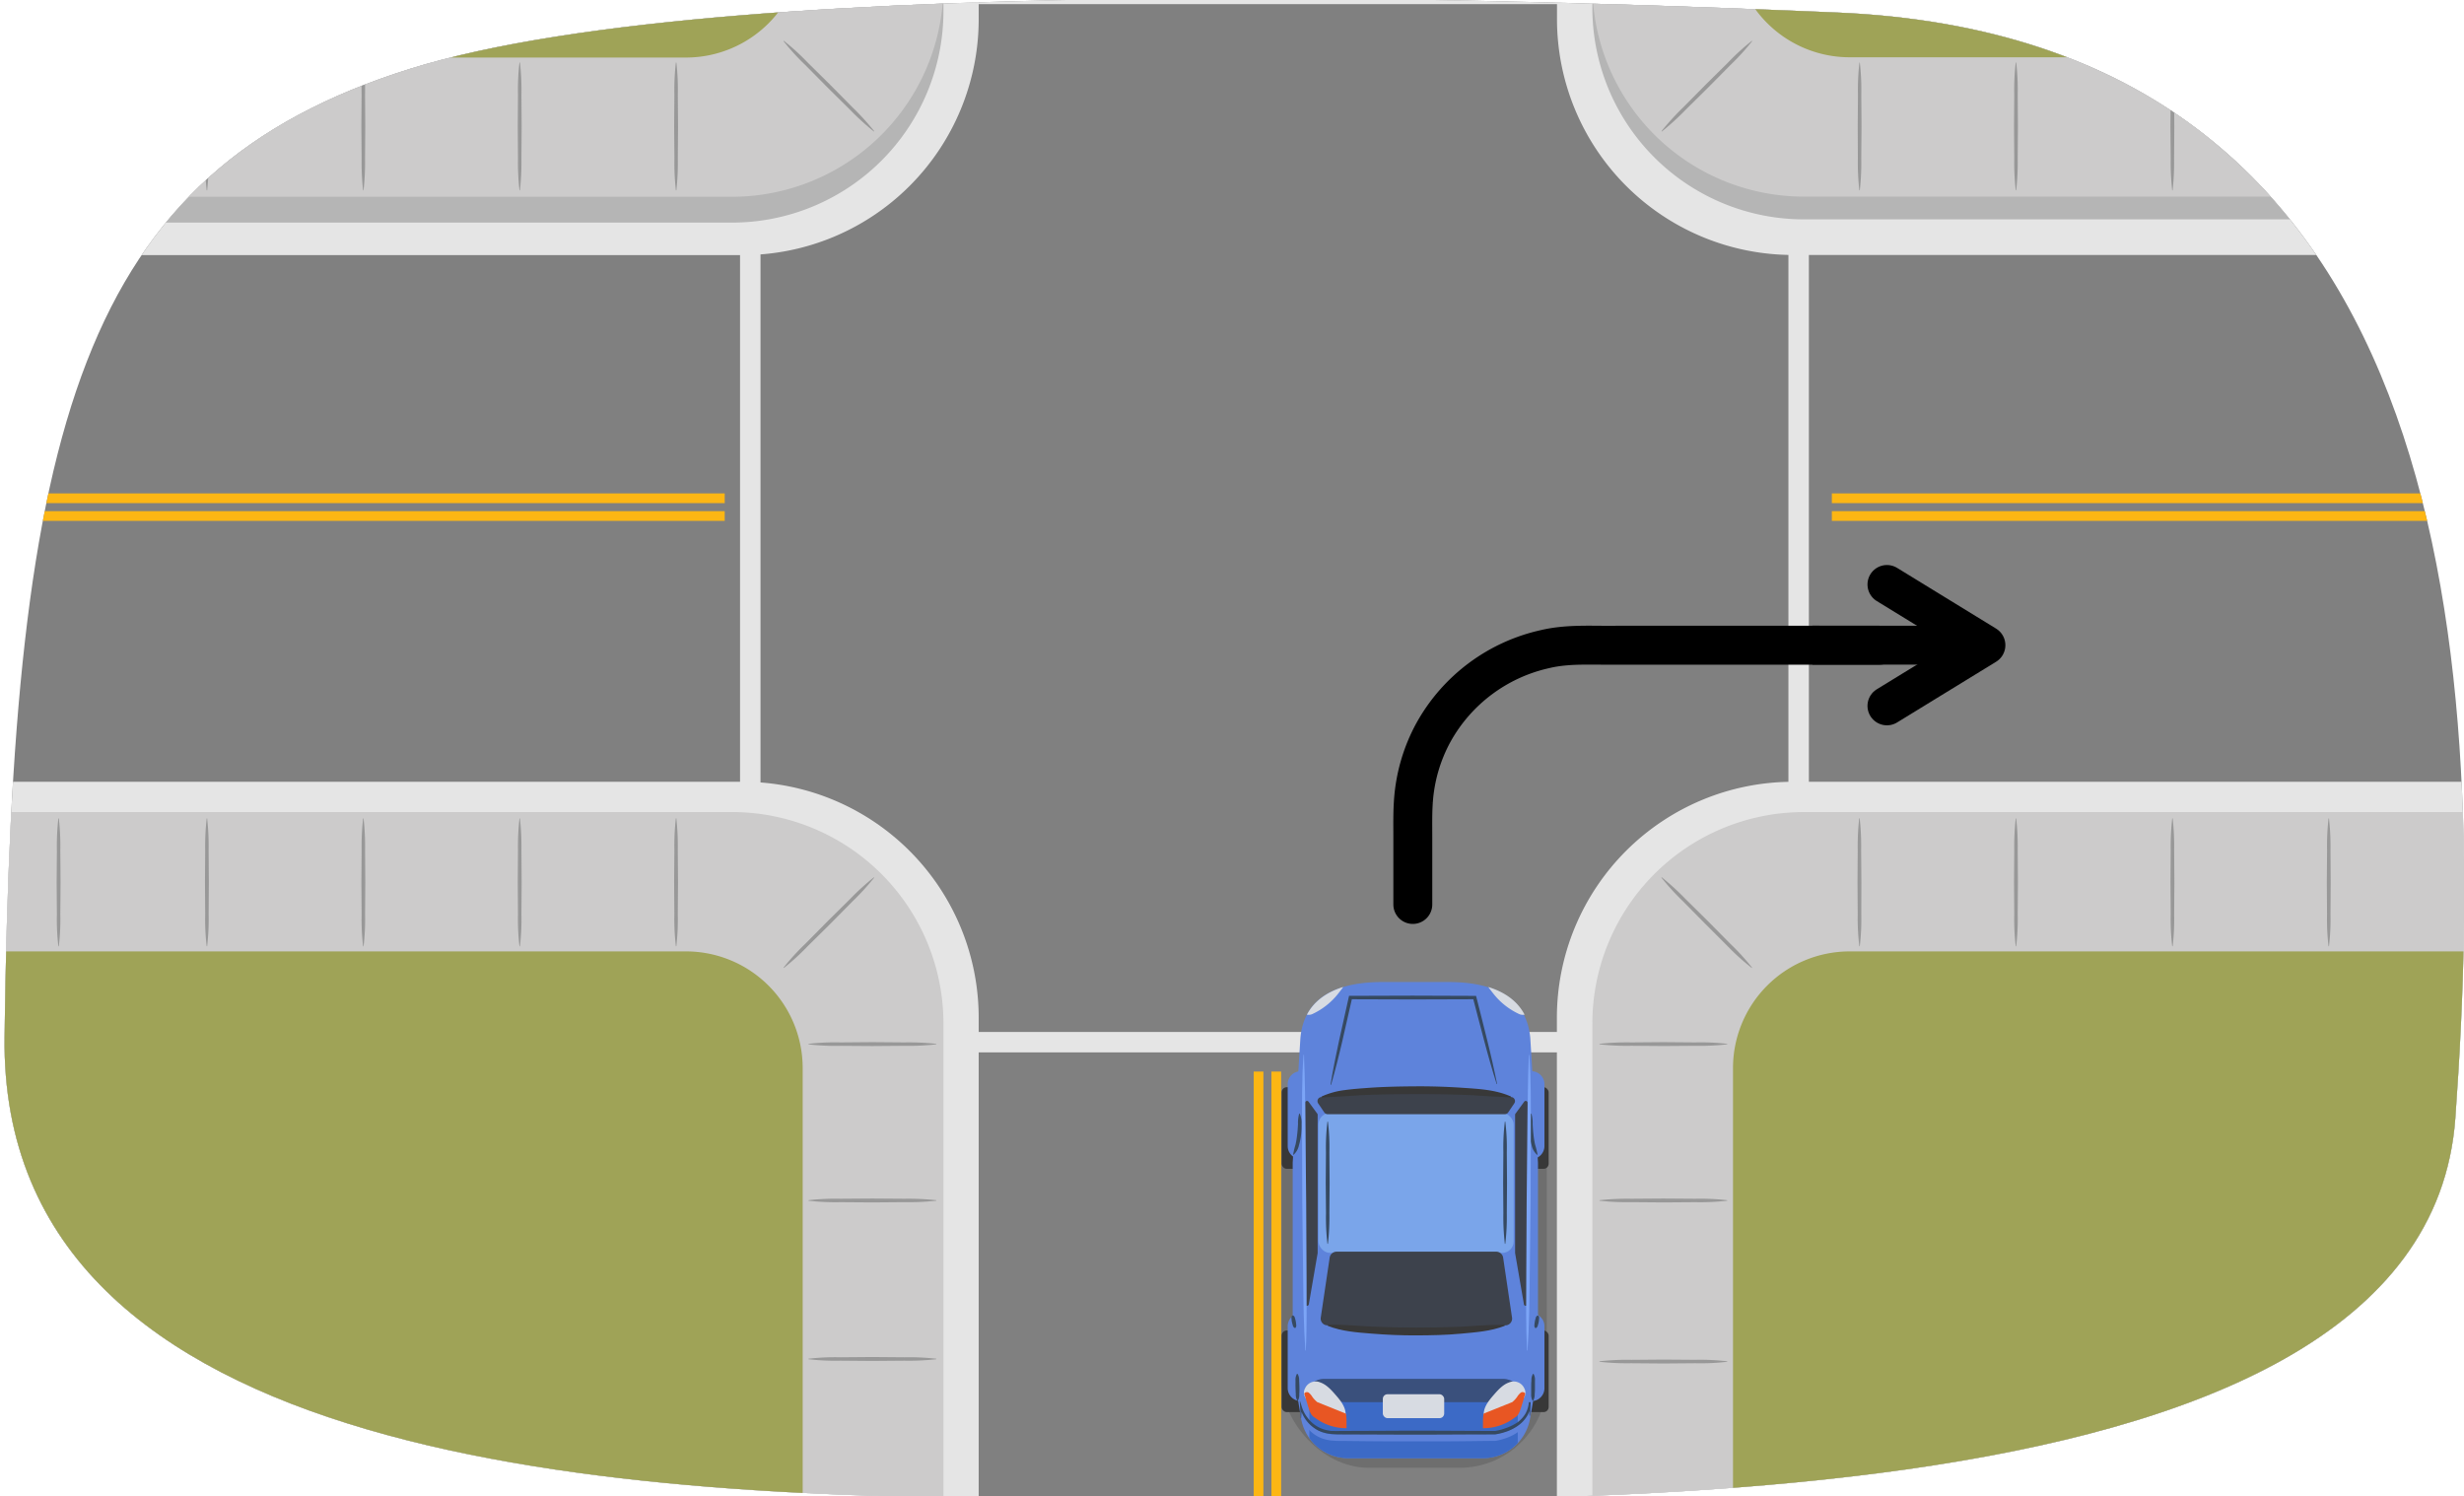 <svg xmlns="http://www.w3.org/2000/svg" xmlns:xlink="http://www.w3.org/1999/xlink" width="760" height="461.6" viewBox="0 0 760 461.6"><defs><clipPath id="a"><path d="M757.33,344.93c10.72-148.39-1.91-333.17-191-341.08-66.54-2.79-338.45-14.42-439.91,17.4S3.8,130.72,1.41,319.8C-.28,452.86,192.85,462.22,326.06,462.22S747.75,477.43,757.33,344.93Z" fill="none"/></clipPath></defs><g clip-path="url(#a)"><rect x="-27.46" y="-67.74" width="806.87" height="558.01" fill="gray"/><line x1="388.19" y1="330.54" x2="388.19" y2="490.27" fill="none" stroke="#fcb614" stroke-miterlimit="10" stroke-width="3"/><line x1="393.66" y1="330.54" x2="393.66" y2="490.27" fill="none" stroke="#fcb614" stroke-miterlimit="10" stroke-width="3"/><line x1="223.53" y1="153.7" x2="-8.7" y2="153.7" fill="none" stroke="#fcb614" stroke-miterlimit="10" stroke-width="3"/><line x1="223.53" y1="159.18" x2="-8.7" y2="159.18" fill="none" stroke="#fcb614" stroke-miterlimit="10" stroke-width="3"/><line x1="760.64" y1="153.7" x2="565.02" y2="153.7" fill="none" stroke="#fcb614" stroke-miterlimit="10" stroke-width="3"/><line x1="760.64" y1="159.18" x2="565.02" y2="159.18" fill="none" stroke="#fcb614" stroke-miterlimit="10" stroke-width="3"/><path d="M-9,241.16H229.08A72.79,72.79,0,0,1,301.87,314V489.88a0,0,0,0,1,0,0H-9a0,0,0,0,1,0,0V241.16A0,0,0,0,1-9,241.16Z" fill="#e5e5e5"/><path d="M-9,250.49H225.68A65.27,65.27,0,0,1,291,315.77V489.88a0,0,0,0,1,0,0H-9a0,0,0,0,1,0,0V250.49A0,0,0,0,1-9,250.49Z" fill="#cccbcb"/><path d="M-9,293.48H211.58a36,36,0,0,1,36,36v160.4a0,0,0,0,1,0,0H-9a0,0,0,0,1,0,0V293.48A0,0,0,0,1-9,293.48Z" fill="#9fa357"/><path d="M63.75,291.9a70.77,70.77,0,0,1-.46-9.86l-.07-9.86.07-9.86a77.33,77.33,0,0,1,.46-9.85h.14a75.53,75.53,0,0,1,.45,9.85l.08,9.86L64.35,282a70.77,70.77,0,0,1-.46,9.86Z" fill="#989898"/><path d="M18,291.9a70.76,70.76,0,0,1-.45-9.86l-.08-9.86.08-9.86a75.53,75.53,0,0,1,.45-9.85h.15a75.53,75.53,0,0,1,.45,9.85l.08,9.86L18.6,282a70.76,70.76,0,0,1-.45,9.86Z" fill="#989898"/><path d="M112,291.9a70.77,70.77,0,0,1-.46-9.86l-.07-9.86.07-9.86a77.33,77.33,0,0,1,.46-9.85h.14a77.33,77.33,0,0,1,.46,9.85l.07,9.86-.07,9.86a70.77,70.77,0,0,1-.46,9.86Z" fill="#989898"/><path d="M160.23,291.9a70.77,70.77,0,0,1-.46-9.86l-.07-9.86.07-9.86a77.33,77.33,0,0,1,.46-9.85h.14a77.33,77.33,0,0,1,.46,9.85l.07,9.86-.07,9.86a70.77,70.77,0,0,1-.46,9.86Z" fill="#989898"/><path d="M208.47,291.9A72.33,72.33,0,0,1,208,282l-.07-9.86.08-9.86a75.53,75.53,0,0,1,.45-9.85h.15a79.2,79.2,0,0,1,.45,9.85l.07,9.86-.07,9.86a72.32,72.32,0,0,1-.45,9.86Z" fill="#989898"/><path d="M249.36,322a70.61,70.61,0,0,1,9.85-.45l9.86-.08,9.86.08a77.48,77.48,0,0,1,9.86.45v.15a75.68,75.68,0,0,1-9.86.45l-9.86.08-9.86-.07a72.19,72.19,0,0,1-9.85-.46Z" fill="#989898"/><line x1="241.72" y1="298.55" x2="269.61" y2="270.66" fill="#fff"/><path d="M241.67,298.49a71.88,71.88,0,0,1,6.65-7.29l6.92-7,7-6.92a76.78,76.78,0,0,1,7.3-6.65l.1.1A76.78,76.78,0,0,1,263,278l-6.92,7-7,6.92a71.88,71.88,0,0,1-7.29,6.65Z" fill="#989898"/><path d="M249.36,370.23a72.18,72.18,0,0,1,9.85-.45l9.86-.07,9.86.07a79.36,79.36,0,0,1,9.86.45v.15a75.68,75.68,0,0,1-9.86.45l-9.86.08-9.86-.07a72.19,72.19,0,0,1-9.85-.46Z" fill="#989898"/><path d="M249.36,419.13a70.61,70.61,0,0,1,9.85-.45l9.86-.08,9.86.08a75.68,75.68,0,0,1,9.86.45v.15a75.68,75.68,0,0,1-9.86.45l-9.86.08-9.86-.08a70.61,70.61,0,0,1-9.85-.45Z" fill="#989898"/><path d="M480.24,241.16h281a0,0,0,0,1,0,0V417.09a72.79,72.79,0,0,1-72.79,72.79H480.24a0,0,0,0,1,0,0V241.16A0,0,0,0,1,480.24,241.16Z" transform="translate(1241.45 731.04) rotate(-180)" fill="#e5e5e5"/><path d="M491.15,250.49H761.21a0,0,0,0,1,0,0V424.6a65.27,65.27,0,0,1-65.27,65.27H491.15a0,0,0,0,1,0,0V250.49a0,0,0,0,1,0,0Z" transform="translate(1252.36 740.37) rotate(-180)" fill="#cccbcb"/><path d="M534.53,293.48H761.21a0,0,0,0,1,0,0v160.4a36,36,0,0,1-36,36H534.53a0,0,0,0,1,0,0V293.48A0,0,0,0,1,534.53,293.48Z" transform="translate(1295.74 783.36) rotate(-180)" fill="#9fa357"/><line x1="718.29" y1="291.9" x2="718.29" y2="252.47" fill="#fff"/><path d="M718.22,291.9a70.77,70.77,0,0,1-.46-9.86l-.07-9.86.08-9.86a75.53,75.53,0,0,1,.45-9.85h.14a77.33,77.33,0,0,1,.46,9.85l.07,9.86-.07,9.86a70.77,70.77,0,0,1-.46,9.86Z" fill="#989898"/><line x1="670.05" y1="291.9" x2="670.05" y2="252.47" fill="#fff"/><path d="M670,291.9a70.77,70.77,0,0,1-.46-9.86l-.07-9.86.07-9.86a77.33,77.33,0,0,1,.46-9.85h.14a77.33,77.33,0,0,1,.46,9.85l.07,9.86-.07,9.86a70.77,70.77,0,0,1-.46,9.86Z" fill="#989898"/><line x1="621.81" y1="291.9" x2="621.81" y2="252.47" fill="#fff"/><path d="M621.74,291.9a70.77,70.77,0,0,1-.46-9.86l-.07-9.86.07-9.86a77.33,77.33,0,0,1,.46-9.85h.14a77.33,77.33,0,0,1,.46,9.85l.07,9.86-.07,9.86a70.77,70.77,0,0,1-.46,9.86Z" fill="#989898"/><line x1="573.57" y1="291.9" x2="573.57" y2="252.47" fill="#fff"/><path d="M573.5,291.9A70.77,70.77,0,0,1,573,282l-.07-9.86.07-9.86a77.33,77.33,0,0,1,.46-9.85h.14a75.53,75.53,0,0,1,.45,9.85l.08,9.86L574.1,282a70.77,70.77,0,0,1-.46,9.86Z" fill="#989898"/><line x1="532.75" y1="322.07" x2="493.32" y2="322.07" fill="#fff"/><path d="M532.75,322.14a72.19,72.19,0,0,1-9.85.46l-9.86.07-9.86-.08a75.68,75.68,0,0,1-9.86-.45V322a77.48,77.48,0,0,1,9.86-.45l9.86-.08,9.86.08a70.61,70.61,0,0,1,9.85.45Z" fill="#989898"/><line x1="540.39" y1="298.55" x2="512.5" y2="270.66" fill="#fff"/><path d="M540.34,298.6A70.93,70.93,0,0,1,533,292L526,285l-6.92-7a76.78,76.78,0,0,1-6.65-7.29l.11-.1a77.89,77.89,0,0,1,7.29,6.65l7,6.92,6.92,7a71.88,71.88,0,0,1,6.65,7.29Z" fill="#989898"/><line x1="532.75" y1="370.31" x2="493.32" y2="370.31" fill="#fff"/><path d="M532.75,370.38a72.19,72.19,0,0,1-9.85.46l-9.86.07-9.86-.08a75.68,75.68,0,0,1-9.86-.45v-.15a79.36,79.36,0,0,1,9.86-.45l9.86-.07,9.86.07a72.18,72.18,0,0,1,9.85.45Z" fill="#989898"/><line x1="532.75" y1="419.99" x2="493.32" y2="419.99" fill="#fff"/><path d="M532.75,420.07a70.61,70.61,0,0,1-9.85.45l-9.86.08-9.86-.08a79.36,79.36,0,0,1-9.86-.45v-.15a75.68,75.68,0,0,1,9.86-.45l9.86-.08,9.86.07a72.19,72.19,0,0,1,9.85.46Z" fill="#989898"/><path d="M-9-69H301.87a0,0,0,0,1,0,0V5.9a72.79,72.79,0,0,1-72.79,72.79H-9a0,0,0,0,1,0,0V-69A0,0,0,0,1-9-69Z" fill="#e5e5e5"/><path d="M-9-61.07H291a0,0,0,0,1,0,0V3.4a65.27,65.27,0,0,1-65.27,65.27H-9a0,0,0,0,1,0,0V-61.07A0,0,0,0,1-9-61.07Z" fill="#b5b5b5"/><path d="M-9-69H291a0,0,0,0,1,0,0V-4.58A65.27,65.27,0,0,1,225.68,60.7H-9a0,0,0,0,1,0,0V-69A0,0,0,0,1-9-69Z" fill="#cccbcb"/><path d="M-9-69H247.58a0,0,0,0,1,0,0v50.75a36,36,0,0,1-36,36H-9a0,0,0,0,1,0,0V-69A0,0,0,0,1-9-69Z" fill="#9fa357"/><path d="M63.89,19.29a70.77,70.77,0,0,1,.46,9.86L64.42,39l-.08,9.86a75.53,75.53,0,0,1-.45,9.85h-.14a77.33,77.33,0,0,1-.46-9.85L63.22,39l.07-9.86a70.77,70.77,0,0,1,.46-9.86Z" fill="#989898"/><path d="M19.73,19.29a72.32,72.32,0,0,1,.45,9.86L20.25,39l-.07,9.86a79.2,79.2,0,0,1-.45,9.85h-.15a75.53,75.53,0,0,1-.45-9.85L19.05,39l.07-9.86a72.33,72.33,0,0,1,.46-9.86Z" fill="#989898"/><path d="M112.13,19.29a70.77,70.77,0,0,1,.46,9.86l.07,9.86-.07,9.86a77.33,77.33,0,0,1-.46,9.85H112a77.33,77.33,0,0,1-.46-9.85L111.46,39l.07-9.86a70.77,70.77,0,0,1,.46-9.86Z" fill="#989898"/><path d="M160.37,19.29a70.77,70.77,0,0,1,.46,9.86L160.9,39l-.07,9.86a77.33,77.33,0,0,1-.46,9.85h-.14a77.33,77.33,0,0,1-.46-9.85L159.7,39l.07-9.86a70.77,70.77,0,0,1,.46-9.86Z" fill="#989898"/><path d="M208.62,19.29a72.32,72.32,0,0,1,.45,9.86l.07,9.86-.07,9.86a79.2,79.2,0,0,1-.45,9.85h-.15a75.53,75.53,0,0,1-.45-9.85L207.94,39l.07-9.86a72.33,72.33,0,0,1,.46-9.86Z" fill="#989898"/><line x1="241.72" y1="12.64" x2="269.61" y2="40.53" fill="#fff"/><path d="M241.78,12.59a71.88,71.88,0,0,1,7.29,6.65l7,6.92,6.92,7a78.14,78.14,0,0,1,6.65,7.3l-.1.1a78.14,78.14,0,0,1-7.3-6.65l-7-6.92-6.92-7a71.88,71.88,0,0,1-6.65-7.29Z" fill="#989898"/><path d="M480.24-69H688.42A72.79,72.79,0,0,1,761.21,3.75V78.69a0,0,0,0,1,0,0h-281a0,0,0,0,1,0,0V-69A0,0,0,0,1,480.24-69Z" transform="translate(1241.45 9.65) rotate(180)" fill="#e5e5e5"/><path d="M491.15-62.06H695.93A65.27,65.27,0,0,1,761.21,3.21V67.67a0,0,0,0,1,0,0H491.15a0,0,0,0,1,0,0V-62.06A0,0,0,0,1,491.15-62.06Z" transform="translate(1252.36 5.61) rotate(180)" fill="#b5b5b5"/><path d="M491.15-69H695.93A65.27,65.27,0,0,1,761.21-3.77V60.7a0,0,0,0,1,0,0H491.15a0,0,0,0,1,0,0V-69A0,0,0,0,1,491.15-69Z" transform="translate(1252.36 -8.35) rotate(180)" fill="#cccbcb"/><path d="M534.53-69H725.21a36,36,0,0,1,36,36V17.71a0,0,0,0,1,0,0H534.53a0,0,0,0,1,0,0V-69A0,0,0,0,1,534.53-69Z" transform="translate(1295.74 -51.33) rotate(180)" fill="#9fa357"/><line x1="718.29" y1="19.29" x2="718.29" y2="58.72" fill="#fff"/><path d="M718.36,19.29a70.77,70.77,0,0,1,.46,9.86l.07,9.86-.07,9.86a77.33,77.33,0,0,1-.46,9.85h-.14a75.53,75.53,0,0,1-.45-9.85L717.69,39l.07-9.86a70.77,70.77,0,0,1,.46-9.86Z" fill="#989898"/><line x1="670.05" y1="19.29" x2="670.05" y2="58.72" fill="#fff"/><path d="M670.12,19.29a70.77,70.77,0,0,1,.46,9.86l.07,9.86-.07,9.86a77.33,77.33,0,0,1-.46,9.85H670a77.33,77.33,0,0,1-.46-9.85L669.45,39l.07-9.86a70.77,70.77,0,0,1,.46-9.86Z" fill="#989898"/><line x1="621.81" y1="19.29" x2="621.81" y2="58.72" fill="#fff"/><path d="M621.88,19.29a70.77,70.77,0,0,1,.46,9.86l.07,9.86-.07,9.86a77.33,77.33,0,0,1-.46,9.85h-.14a77.33,77.33,0,0,1-.46-9.85L621.21,39l.07-9.86a70.77,70.77,0,0,1,.46-9.86Z" fill="#989898"/><line x1="573.57" y1="19.29" x2="573.57" y2="58.72" fill="#fff"/><path d="M573.64,19.29a70.77,70.77,0,0,1,.46,9.86l.07,9.86-.08,9.86a75.53,75.53,0,0,1-.45,9.85h-.14a77.33,77.33,0,0,1-.46-9.85L573,39l.07-9.86a70.77,70.77,0,0,1,.46-9.86Z" fill="#989898"/><line x1="540.39" y1="12.64" x2="512.5" y2="40.53" fill="#fff"/><path d="M540.44,12.7A71.88,71.88,0,0,1,533.79,20l-6.92,7-7,6.92a79.3,79.3,0,0,1-7.29,6.65l-.11-.1a78.14,78.14,0,0,1,6.65-7.3l6.92-7,7-6.92a70.93,70.93,0,0,1,7.3-6.65Z" fill="#989898"/><rect x="228.26" y="75.8" width="6.31" height="167.99" fill="#e5e5e5"/><rect x="551.62" y="75.8" width="6.31" height="167.99" fill="#e5e5e5"/><rect x="387.57" y="-94.16" width="6.31" height="184.55" transform="translate(388.84 -392.61) rotate(90)" fill="#e5e5e5"/><rect x="387.57" y="229.2" width="6.31" height="184.55" transform="translate(712.2 -69.25) rotate(90)" fill="#e5e5e5"/><rect x="395.31" y="324.01" width="81.79" height="128.75" rx="26.9" fill="#383838" opacity="0.25"/><rect x="469.91" y="335.37" width="7.76" height="25.18" rx="1.58" fill="#383838"/><rect x="469.91" y="410.42" width="7.76" height="25.18" rx="1.58" fill="#383838"/><rect x="395.31" y="335.37" width="7.76" height="25.18" rx="1.58" fill="#383838"/><rect x="395.31" y="410.42" width="7.76" height="25.18" rx="1.58" fill="#383838"/><path d="M457.38,449.8H415.85a14.76,14.76,0,0,1-14.56-12.35l-2.57-15.51V358.66l2.38-38.46c1.15-13,12.06-17.27,25.14-17.27h20.62c13.08,0,24,4.25,25.14,17.27l2.38,38.46v65l-2.46,14A14.75,14.75,0,0,1,457.38,449.8Z" fill="#5e83db"/><rect x="406.67" y="343.32" width="60.21" height="43.17" rx="3.56" fill="#7aa5ea"/><path d="M461.35,386.11h-49a2.16,2.16,0,0,0-2.21,1.74l-2.78,18.71a2.09,2.09,0,0,0,2.21,2.27s10,1.89,27.61,1.89,27-1.89,27-1.89a2.09,2.09,0,0,0,2.21-2.27l-2.77-18.71A2.17,2.17,0,0,0,461.35,386.11Z" fill="#3d424c"/><path d="M409.57,408.69c4.63-.22,9.1.33,13.65.53s9.07.31,13.61.3,9.09-.08,13.62-.26c2.27-.11,4.53-.28,6.8-.42s4.53-.19,6.84-.15l.06.28c-4.37,1.71-9,2-13.56,2.43s-9.17.51-13.76.53-9.17-.18-13.75-.55-9.19-.67-13.57-2.41Z" fill="#383838"/><path d="M464.14,343.7H409.52a1.28,1.28,0,0,1-1.07-.57l-1.88-2.79a1.26,1.26,0,0,1,1.08-1.94s6-2.08,29.13-2.08S466,338.4,466,338.4a1.25,1.25,0,0,1,1.08,1.94l-1.88,2.79A1.28,1.28,0,0,1,464.14,343.7Z" fill="#3d424c"/><path d="M407.6,338.26a24,24,0,0,1,7.17-2c2.45-.34,4.9-.51,7.35-.69,4.9-.35,9.81-.44,14.71-.47s9.81.14,14.71.48,9.88.6,14.52,2.67l-.09.28c-2.43-.18-4.86-.24-7.28-.4s-4.84-.32-7.26-.4q-7.29-.25-14.6-.22c-4.87,0-9.74.05-14.59.22-2.43.08-4.85.26-7.27.42l-7.27.38Z" fill="#383838"/><path d="M471.16,402.34V340.08a.57.57,0,0,0-1-.28l-2.75,3.77a.49.49,0,0,0-.09.28v42.6a.22.22,0,0,0,0,.08l2.74,15.89A.57.57,0,0,0,471.16,402.34Z" fill="#3d424c"/><path d="M402.58,402.34V340.08a.57.57,0,0,1,1-.28l2.75,3.77a.49.49,0,0,1,.09.28v42.6a.22.22,0,0,1,0,.08l-2.74,15.89A.57.57,0,0,1,402.58,402.34Z" fill="#3d424c"/><path d="M463.5,425.35h-55a4.64,4.64,0,0,0-4.64,4.64V443.6a14.74,14.74,0,0,0,12,6.2h41.53a14.71,14.71,0,0,0,10.75-4.66V430A4.63,4.63,0,0,0,463.5,425.35Z" fill="#3c6ac6"/><path d="M401.43,435.54a12,12,0,0,0,4.91,5.56,10.43,10.43,0,0,0,3.4,1.19l.9.14.92,0c.59,0,1.28,0,1.94,0,5.29-.05,10.58-.13,15.88-.13s10.58,0,15.87,0,10.59.1,15.88.15H461a19,19,0,0,0,3.54-.9,14.88,14.88,0,0,0,3.28-1.6,9.81,9.81,0,0,0,2.57-2.49,9.7,9.7,0,0,0,1.34-3.47h.3a7.88,7.88,0,0,1-.63,4,9.63,9.63,0,0,1-2.58,3.29,13.93,13.93,0,0,1-3.58,2.06,17.65,17.65,0,0,1-4,1.12h-.13c-5.29.05-10.59.14-15.88.15s-10.58,0-15.87,0-10.59-.08-15.88-.13c-.67,0-1.3,0-2-.06l-1.06-.08-1.06-.19a10.58,10.58,0,0,1-3.94-1.67,10.14,10.14,0,0,1-4.27-7Z" fill="#5e83db"/><path d="M463.5,425.35h-55c-2.56,0-4.64,1.44-4.64,3.23v-.35c2.7,2.63,7.11,4.31,12,4.31h41.53a18.23,18.23,0,0,0,10.75-3.24v-.72C468.13,426.79,466.06,425.35,463.5,425.35Z" fill="#3a507c"/><path d="M401.21,437.45c-.08-1.13-.12-2.26-.19-3.39l-.13-2.18.66,2.12a10.43,10.43,0,0,0,1.79,3.37,9.93,9.93,0,0,0,2.78,2.55,10.37,10.37,0,0,0,3.52,1.33l.94.16,1,0c.62.05,1.3,0,2,0l15.88-.06c10.58-.07,21.16.05,31.75.06h-.07a18.23,18.23,0,0,0,3.65-1A15.47,15.47,0,0,0,468,438.8a9.14,9.14,0,0,0,2.5-2.72,8.44,8.44,0,0,0,1.06-3.54h.56c-.05,1.39-.11,2.78-.21,4.17h-.14c-.09-1.39-.15-2.78-.21-4.17h.56a9,9,0,0,1-.91,3.93,9.86,9.86,0,0,1-2.65,3.06,14.31,14.31,0,0,1-3.53,1.94,19.31,19.31,0,0,1-3.88,1h-.06c-10.59,0-21.17.13-31.75.06l-15.88-.06c-2.61,0-5.57-.21-7.88-1.81a10.87,10.87,0,0,1-4.59-6.6l.52-.06c-.06,1.13-.1,2.26-.19,3.39Z" fill="#364960"/><path d="M410.39,334.6c.36-2.28.78-4.54,1.22-6.79s.94-4.5,1.4-6.75l3-13.45.09-.42h.44l19.16-.06,19.15.07h.42l.11.4,1.69,6.68c.56,2.23,1.14,4.45,1.67,6.69s1.11,4.45,1.6,6.7,1,4.49,1.44,6.74l-.14,0c-.71-2.19-1.36-4.39-2-6.6s-1.22-4.43-1.83-6.65-1.17-4.44-1.75-6.66l-1.74-6.67.52.41-19.15.06-19.16-.06.53-.42L414,321.28c-.55,2.23-1.05,4.47-1.63,6.69s-1.16,4.45-1.81,6.66Z" fill="#364960"/><path d="M401.18,405.11h0a0,0,0,0,1,0,0v27.07a0,0,0,0,1,0,0h0a4,4,0,0,1-4-4V409.09A4,4,0,0,1,401.18,405.11Z" fill="#5e83db"/><path d="M401.18,330.45h0a0,0,0,0,1,0,0v27.07a0,0,0,0,1,0,0h0a4,4,0,0,1-4-4V334.42A4,4,0,0,1,401.18,330.45Z" fill="#5e83db"/><path d="M476.35,405.11h0a0,0,0,0,1,0,0v27.07a0,0,0,0,1,0,0h0a4,4,0,0,1-4-4V409.09a4,4,0,0,1,4-4Z" transform="translate(948.72 837.3) rotate(180)" fill="#5e83db"/><path d="M476.35,330.45h0a0,0,0,0,1,0,0v27.07a0,0,0,0,1,0,0h0a4,4,0,0,1-4-4V334.42A4,4,0,0,1,476.35,330.45Z" transform="translate(948.72 687.97) rotate(-180)" fill="#5e83db"/><path d="M460.8,430.21c-1.57,1.79-3.24,3.84-3.16,6.23a.72.72,0,0,0,.14.46.77.77,0,0,0,.49.17c3.85.25,8.51-1.45,10.89-4.56,1-1.32,1.84-2.6,1-4.24a3.58,3.58,0,0,0-4.7-1.83C463.57,427.09,462.11,428.71,460.8,430.21Z" fill="#d7dbe2"/><path d="M411.89,430.21c1.57,1.79,3.24,3.84,3.16,6.23a.72.72,0,0,1-.14.46.77.77,0,0,1-.49.17c-3.85.25-8.51-1.45-10.89-4.56-1-1.32-1.84-2.6-1-4.24a3.58,3.58,0,0,1,4.7-1.83C409.12,427.09,410.58,428.71,411.89,430.21Z" fill="#d7dbe2"/><path d="M470.46,429.87a1,1,0,0,0-1.39-.28,5.29,5.29,0,0,0-1.12,1.3,8.34,8.34,0,0,1-1.51,1.62l-8.83,3.55a12.9,12.9,0,0,0-.2,2.67q0,.91,0,1.83h0a16,16,0,0,0,9.91-3.36l.1-.05a2.14,2.14,0,0,0,.65-.59.73.73,0,0,0,.09-.08v0a7.51,7.51,0,0,0,.84-1.81Q469.78,432.29,470.46,429.87Z" fill="#e85623"/><path d="M402.28,429.87a1,1,0,0,1,1.38-.28,4.9,4.9,0,0,1,1.12,1.3,8.71,8.71,0,0,0,1.52,1.62l8.83,3.55a13.63,13.63,0,0,1,.2,2.67q0,.91,0,1.83h0a16,16,0,0,1-9.91-3.36l-.1-.05a2.14,2.14,0,0,1-.65-.59l-.1-.08v0a7.49,7.49,0,0,1-.83-1.81Q403,432.29,402.28,429.87Z" fill="#e85623"/><rect x="426.52" y="430.08" width="18.93" height="7.38" rx="1.44" fill="#d7dbe2"/><path d="M409.59,346a66,66,0,0,1,.45,9.42l.07,9.42-.07,9.42a72.47,72.47,0,0,1-.45,9.42h-.15a69.1,69.1,0,0,1-.45-9.42l-.08-9.42.07-9.42a66,66,0,0,1,.46-9.42Z" fill="#364960"/><path d="M464.3,346a64.62,64.62,0,0,1,.46,9.42l.07,9.42-.07,9.42a70.76,70.76,0,0,1-.46,9.42h-.14a70.76,70.76,0,0,1-.46-9.42l-.07-9.42.07-9.42a64.62,64.62,0,0,1,.46-9.42Z" fill="#364960"/><path d="M400.88,343.5a7,7,0,0,1,.56,3.26,26.18,26.18,0,0,1-.14,3.31,19.43,19.43,0,0,1-.66,3.26,5.35,5.35,0,0,1-1.67,2.9l-.12-.07a27.75,27.75,0,0,1,.75-3.11,25,25,0,0,0,.5-3.12c.14-1.05.19-2.11.26-3.18a10.29,10.29,0,0,1,.37-3.23Z" fill="#364960"/><path d="M400.22,423.79a3.61,3.61,0,0,1,.49,2.08c.05.69.07,1.38.09,2.08s0,1.38-.05,2.08a3.81,3.81,0,0,1-.44,2.09h-.15a3.85,3.85,0,0,1-.48-2.08c-.05-.69-.07-1.39-.09-2.08s0-1.39,0-2.09a3.59,3.59,0,0,1,.45-2.08Z" fill="#364960"/><path d="M398.79,405.78c.54.22.53.56.64.87a7.81,7.81,0,0,1,.25,1c.05.32.1.64.12,1a1.08,1.08,0,0,1-.28,1l-.14,0a1.13,1.13,0,0,1-.64-.88c-.1-.3-.17-.62-.25-.93s-.1-.64-.12-1-.14-.63.28-1.05Z" fill="#364960"/><path d="M472.35,343.52a10.61,10.61,0,0,1,.38,3.23c.06,1.07.12,2.13.25,3.18a27,27,0,0,0,.5,3.12,27.73,27.73,0,0,1,.76,3.11l-.13.07a5.35,5.35,0,0,1-1.67-2.9,19.43,19.43,0,0,1-.66-3.26,26.17,26.17,0,0,1-.13-3.31,6.89,6.89,0,0,1,.56-3.26Z" fill="#364960"/><path d="M473,423.79a3.58,3.58,0,0,1,.44,2.08c0,.7,0,1.39,0,2.09s0,1.39-.08,2.08a3.78,3.78,0,0,1-.49,2.08h-.14a3.91,3.91,0,0,1-.45-2.09c0-.7,0-1.39,0-2.08s0-1.39.08-2.08a3.61,3.61,0,0,1,.49-2.08Z" fill="#364960"/><path d="M474.44,405.82c.42.42.28.72.27,1.05s-.07.64-.12,1a7.51,7.51,0,0,1-.25.93,1.11,1.11,0,0,1-.64.88l-.14,0a1.07,1.07,0,0,1-.27-1c0-.33.07-.65.12-1s.14-.64.24-1,.1-.65.64-.87Z" fill="#364960"/><path d="M402.62,416.59c-.54-7.59-.57-15.19-.67-22.78L401.68,371l-.08-22.8c0-7.59-.09-15.19.46-22.79h.14c.32,7.6.4,15.19.45,22.79l.23,22.79L403,393.8c0,7.59.15,15.19-.24,22.79Z" fill="#7ca5f7"/><path d="M471,416.59c-.39-7.6-.27-15.2-.24-22.79l.12-22.79.24-22.79c.05-7.6.13-15.19.45-22.79h.14c.55,7.6.46,15.2.46,22.79L472.1,371l-.27,22.79c-.1,7.59-.13,15.19-.68,22.78Z" fill="#7ca5f7"/><path d="M403.1,313a2.89,2.89,0,0,0,1.87-.28,21.87,21.87,0,0,0,7.88-6.34c.49-.62,1-1.27,1.45-1.92C409.35,306,405.38,308.68,403.1,313Z" fill="#d7dbe2"/><path d="M470.25,313a2.86,2.86,0,0,1-1.86-.28,21.7,21.7,0,0,1-7.88-6.34c-.49-.62-1-1.27-1.46-1.92C464,306,468,308.68,470.25,313Z" fill="#d7dbe2"/><path d="M435.77,279V258.12c0-3.69-.08-7.38.19-11.06A51.48,51.48,0,0,1,442.1,226a52.27,52.27,0,0,1,34.34-25.74c7.22-1.74,14.68-1.12,22-1.23h81.27" fill="none" stroke="#000" stroke-linecap="round" stroke-miterlimit="10" stroke-width="12"/><polyline points="582.01 180.29 612.54 199.02 582.01 217.74" fill="none" stroke="#000" stroke-linecap="round" stroke-linejoin="round" stroke-width="12"/><line x1="559" y1="199.01" x2="609.24" y2="199.02" fill="none" stroke="#000" stroke-miterlimit="10" stroke-width="12"/></g></svg>